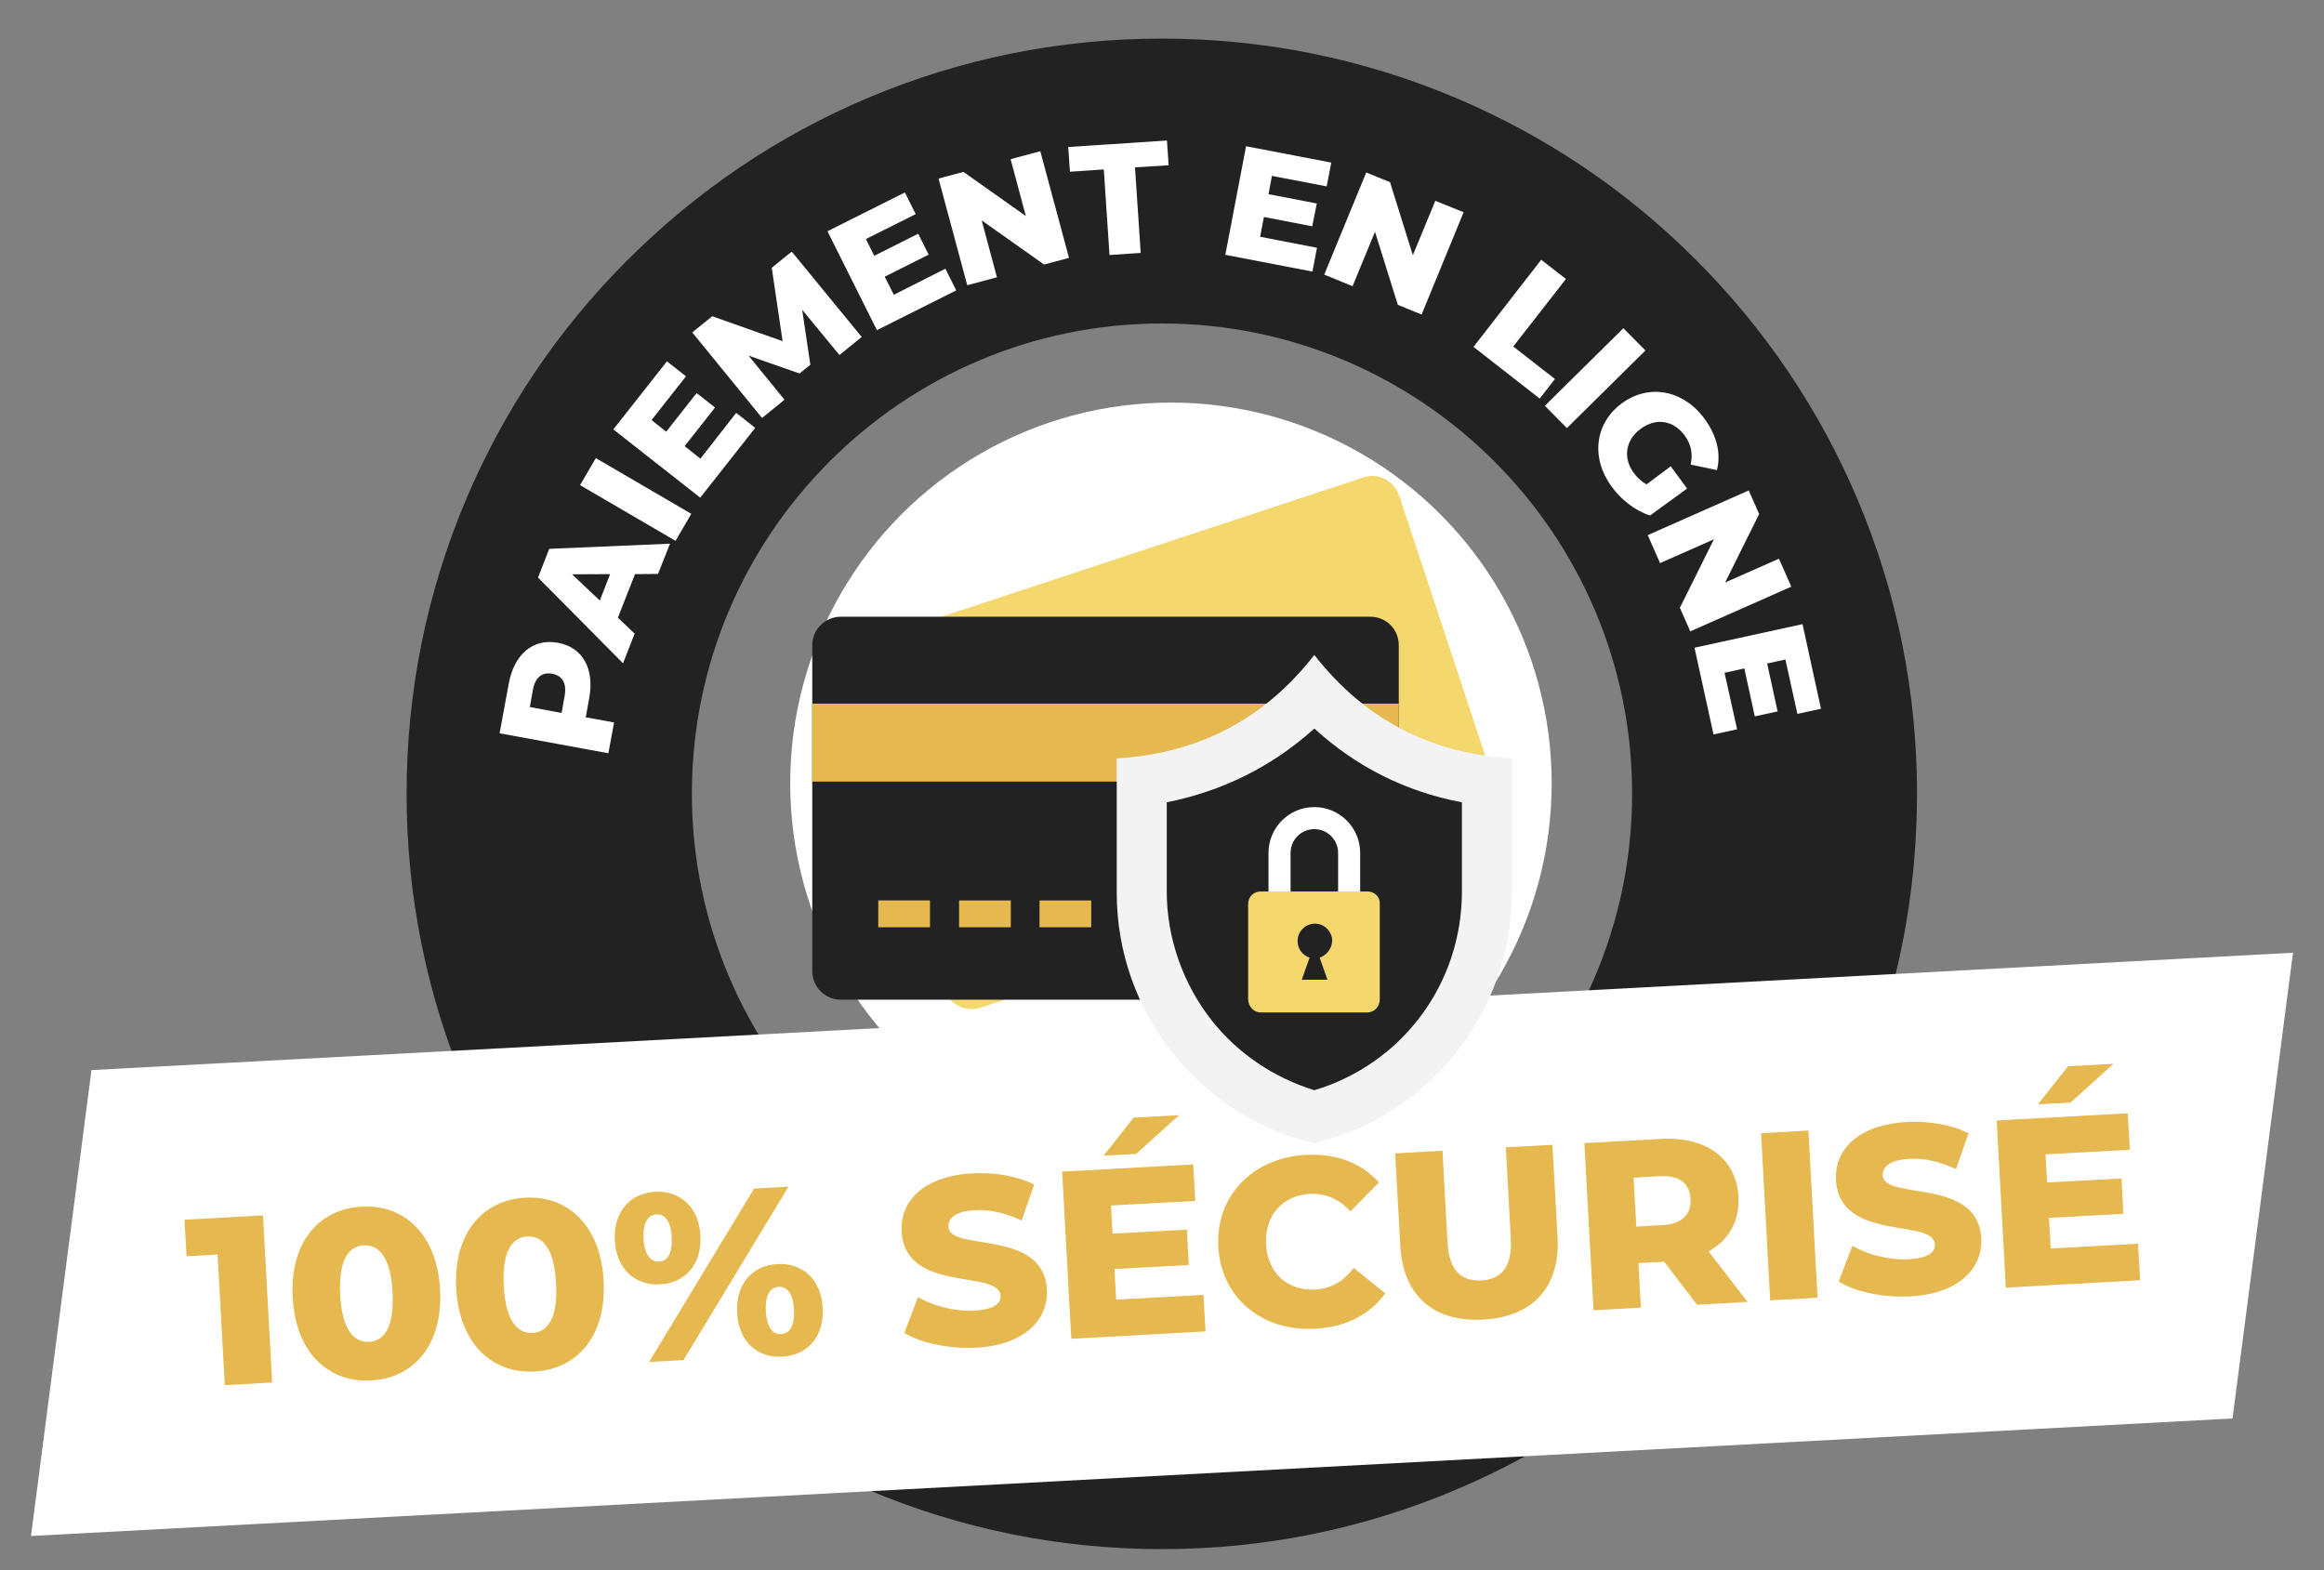 <?xml version="1.0" encoding="utf-8"?>
<!-- Generator: Adobe Illustrator 27.0.1, SVG Export Plug-In . SVG Version: 6.00 Build 0)  -->
<svg version="1.1" id="Calque_1" xmlns="http://www.w3.org/2000/svg" xmlns:xlink="http://www.w3.org/1999/xlink" x="0px" y="0px"
	 viewBox="0 0 1222 825.7" enable-background="new 0 0 1222 825.7" xml:space="preserve">
<rect x="0" y="0" width="1222" height="825.7" fill="#808080" stroke="none"/>
<g display="none">
	<rect x="-29" y="-94.7" display="inline" fill="#111723" width="1280" height="1024"/>
</g>
<g>
	<g>
		<path fill="#222222" d="M611,814.6c-53.6,0-105.6-10.5-154.6-31.2c-47.3-20-89.8-48.6-126.2-85.1C293.7,661.8,265,619.3,245,572
			c-20.7-49-31.2-101-31.2-154.6s10.5-105.6,31.2-154.6c20-47.3,48.6-89.8,85.1-126.2s78.9-65.1,126.2-85.1
			c49-20.7,101-31.2,154.6-31.2s105.6,10.5,154.6,31.2c47.3,20,89.8,48.6,126.2,85.1c36.5,36.5,65.1,78.9,85.1,126.2
			c20.7,49,31.2,101,31.2,154.6S997.7,523,977,572c-20,47.3-48.6,89.8-85.1,126.2c-36.5,36.5-78.9,65.1-126.2,85.1
			C716.6,804.1,664.6,814.6,611,814.6z M611,170.1c-136.3,0-247.2,110.9-247.2,247.2c0,136.3,110.9,247.2,247.2,247.2
			c136.3,0,247.2-110.9,247.2-247.2C858.2,281,747.3,170.1,611,170.1z"/>
	</g>
	<g>
		<path fill="#FFFFFF" d="M293.4,338c13,2.4,19.3,13.7,16.4,29.2l-1.8,10l14.9,2.7l-3,16.2l-57.2-10.5l4.8-26.1
			C270.4,343.9,280.3,335.6,293.4,338z M290.4,354.3c-5.3-1-9,1.8-10.2,8.5l-1.6,9l16.7,3.1l1.6-9
			C298.1,359.2,295.6,355.3,290.4,354.3z"/>
		<path fill="#FFFFFF" d="M333.9,301.9l-9,22.9l8.8,8.4l-6.1,15.6l-44.7-45.1l5.9-15.1l63.5-2.7l-6.3,15.9L333.9,301.9z
			 M320.8,301.9l-20,0.1l14.6,13.8L320.8,301.9z"/>
		<path fill="#FFFFFF" d="M305,255.1l8.3-14.2l50.2,29.3l-8.3,14.2L305,255.1z"/>
		<path fill="#FFFFFF" d="M387.1,217.1l10,7.9l-28.9,36.7l-45.7-35.9l28.2-35.8l10,7.9l-18.1,23l7.7,6.1l16-20.3l9.7,7.6l-16,20.3
			l8.3,6.6L387.1,217.1z"/>
		<path fill="#FFFFFF" d="M441.4,186.7l-19.6-23.8l4.3,28.9l-5.7,4.6l-26.8-9.4l18.9,23.2l-11.8,9.6l-36.7-45l10.5-8.5l37,13.1
			l-5.7-38.6l10.5-8.5l36.8,44.9L441.4,186.7z"/>
		<path fill="#FFFFFF" d="M497.1,141.3l5.7,11.4l-41.7,20.9l-26-52l40.7-20.4l5.7,11.4l-26.2,13.1l4.4,8.8l23.1-11.6l5.5,11
			l-23.1,11.6l4.8,9.5L497.1,141.3z"/>
		<path fill="#FFFFFF" d="M547,79.5l15.1,56.1l-13.1,3.5l-32.8-23.2l8,29.9l-15.6,4.2l-15.1-56.1l13.1-3.5l32.8,23.2l-8-29.9
			L547,79.5z"/>
		<path fill="#FFFFFF" d="M580.4,89.1l-17.8,1.2l-0.9-13l51.9-3.4l0.9,13L596.8,88l3,45l-16.4,1.1L580.4,89.1z"/>
		<path fill="#FFFFFF" d="M692.5,130.3l-2.4,12.5l-45.8-8.8l10.9-57.1l44.8,8.6L697.6,98l-28.8-5.5l-1.8,9.6l25.4,4.9L690,119
			l-25.4-4.9l-2,10.4L692.5,130.3z"/>
		<path fill="#FFFFFF" d="M769.6,111.6l-22.1,53.8l-12.5-5.1l-12-38.4l-11.8,28.6l-14.9-6.1l22.1-53.7l12.5,5.1l12,38.4l11.8-28.6
			L769.6,111.6z"/>
		<path fill="#FFFFFF" d="M810.4,136.6l13,10.1l-27.7,35.5l21.9,17.1l-8,10.3l-34.8-27.2L810.4,136.6z"/>
		<path fill="#FFFFFF" d="M853.6,172.6l11.6,11.7l-41.3,40.8l-11.6-11.7L853.6,172.6z"/>
		<path fill="#FFFFFF" d="M878.5,245.2l8.6,11.7l-19.5,14.2c-7.9-2.6-15.4-8.5-20.3-15.4c-10.9-15-8.7-33.3,5.6-43.7
			c14.3-10.4,32.4-6.9,43.5,8.4c6.4,8.8,8.6,18.1,6.4,26.8l-13.8-2.9c1.2-5.8,0.2-10.7-3.1-15.2c-5.9-8.1-15.1-9.6-23.2-3.6
			c-7.9,5.8-9.5,15.1-3.7,23.1c1.8,2.5,4,4.5,6.8,6.1L878.5,245.2z"/>
		<path fill="#FFFFFF" d="M941.9,308.5L888.8,332l-5.5-12.4l17.9-36l-28.3,12.5l-6.5-14.7l53.1-23.5l5.5,12.4l-17.9,36l28.3-12.5
			L941.9,308.5z"/>
		<path fill="#FFFFFF" d="M913.4,383.5l-12.4,2.7l-10-45.6l56.8-12.4l9.7,44.5l-12.4,2.7l-6.3-28.6l-9.6,2.1l5.5,25.2l-12,2.6
			l-5.5-25.2l-10.4,2.3L913.4,383.5z"/>
	</g>
	<g>
		<g>
			<g>
				<g>
					<g>
						<circle fill="#FFFFFF" cx="615.7" cy="411.9" r="200.2"/>
					</g>
				</g>
			</g>
			<g>
				<g>
					<g>
						<g>
							<g>
								<g>
									<path fill="#F4D86D" d="M735.8,260.8l53.8,162.7c2.5,7.8-1.6,16.6-9.7,19.1l-264.3,87.3c-7.8,2.5-16.6-1.6-19.1-9.7
										l-53.8-162.7c-2.5-7.8,1.6-16.6,9.7-19.1l264.3-87.3C724.6,248.3,733,252.7,735.8,260.8z"/>
								</g>
							</g>
						</g>
					</g>
					<g>
						<g>
							<g>
								<g>
									<g>
										<path fill="#FFFFFF" d="M517.7,473.9l25.9-8.5l4.4,13.4l-25.9,8.5L517.7,473.9z"/>
									</g>
								</g>
							</g>
							<g>
								<g>
									<g>
										<path fill="#FFFFFF" d="M557.9,460.8l25.9-8.5l4.4,13.4l-25.9,8.5L557.9,460.8z"/>
									</g>
								</g>
							</g>
							<g>
								<g>
									<g>
										<path fill="#FFFFFF" d="M598.3,447.6l25.9-8.5l4.4,13.4l-25.9,8.5L598.3,447.6z"/>
									</g>
								</g>
							</g>
							<g>
								<g>
									<g>
										<path fill="#FFFFFF" d="M638.6,434.2l25.9-8.5l4.4,13.4l-25.9,8.5L638.6,434.2z"/>
									</g>
								</g>
							</g>
							<g>
								<g>
									<g>
										<path fill="#FFFFFF" d="M678.7,421.1l25.9-8.5l4.4,13.4l-25.9,8.5L678.7,421.1z"/>
									</g>
								</g>
							</g>
							<g>
								<g>
									<g>
										<path fill="#FFFFFF" d="M719,407.6l25.9-8.5l4.4,13.4l-25.9,8.5L719,407.6z"/>
									</g>
								</g>
							</g>
						</g>
					</g>
				</g>
				<g>
					<g>
						<g>
							<g>
								<path fill="#222222" d="M735.5,339.3v171.4c0,8.4-6.9,15-15,15H442.1c-8.4,0-15-6.9-15-15V339.3c0-8.4,6.9-15,15-15h278.4
									C728.9,324.3,735.5,330.9,735.5,339.3z"/>
							</g>
						</g>
					</g>
					<g>
						<g>
							<g>
								<path fill="#E6B850" d="M427.1,370h308.4v41H427.1L427.1,370z"/>
							</g>
						</g>
					</g>
					<g>
						<g>
							<g>
								<g>
									<path fill="#E6B850" d="M461.8,473.5H489v14.1h-27.2V473.5z"/>
								</g>
							</g>
						</g>
						<g>
							<g>
								<g>
									<path fill="#E6B850" d="M504.3,473.5h27.2v14.1h-27.2V473.5z"/>
								</g>
							</g>
						</g>
						<g>
							<g>
								<g>
									<path fill="#E6B850" d="M546.6,473.5h27.2v14.1h-27.2V473.5z"/>
								</g>
							</g>
						</g>
						<g>
							<g>
								<g>
									<path fill="#FFFFFF" d="M588.8,473.5H616v14.1h-27.2V473.5z"/>
								</g>
							</g>
						</g>
						<g>
							<g>
								<g>
									<path fill="#FFFFFF" d="M631.3,473.5h27.2v14.1h-27.2V473.5z"/>
								</g>
							</g>
						</g>
						<g>
							<g>
								<g>
									<path fill="#FFFFFF" d="M673.6,473.5h27.2v14.1h-27.2V473.5z"/>
								</g>
							</g>
						</g>
					</g>
				</g>
			</g>
		</g>
	</g>
	<g>
		<polygon fill="#FFFFFF" points="1173.9,745.9 16.3,807.7 48.1,562.7 1205.7,501 		"/>
		<g>
			<path fill="#E6B850" d="M138.3,639.1l4.8,87.9l-24.9,1.4l-3.8-68.7l-16.3,0.9l-1.1-19.2L138.3,639.1z"/>
			<path fill="#E6B850" d="M153.9,682.3c-1.6-29,13.8-46.6,36.3-47.8c22.4-1.2,39.6,14.6,41.2,43.6c1.6,29-13.8,46.6-36.2,47.8
				C172.7,727.2,155.5,711.4,153.9,682.3z M206.4,679.5c-1-18.5-7.2-25-15.1-24.6c-8,0.4-13.4,7.7-12.4,26.1
				c1,18.5,7.2,25,15.2,24.6C202,705.1,207.4,697.9,206.4,679.5z"/>
			<path fill="#E6B850" d="M239.9,677.6c-1.6-29,13.8-46.6,36.3-47.8c22.4-1.2,39.6,14.6,41.2,43.6c1.6,29-13.8,46.6-36.2,47.8
				C258.7,722.4,241.5,706.6,239.9,677.6z M292.4,674.8c-1-18.5-7.2-25-15.1-24.6c-8,0.4-13.4,7.7-12.4,26.1
				c1,18.5,7.2,25,15.2,24.6C288,700.4,293.4,693.2,292.4,674.8z"/>
			<path fill="#E6B850" d="M323.3,652.3c-0.8-15.2,8.2-24.9,21.1-25.6c13.1-0.7,23.1,7.9,23.9,23.1c0.8,15.3-8.2,24.9-21.3,25.6
				C334.2,676.1,324.1,667.6,323.3,652.3z M353.2,650.6c-0.5-8.9-3.8-12.3-8.1-12c-4,0.2-7.2,3.9-6.7,12.8c0.5,8.9,4.1,12.2,8.1,12
				C350.7,663.2,353.7,659.6,353.2,650.6z M396.5,625l18.1-1l-55.2,91.2l-18.1,1L396.5,625z M387.6,690.3
				c-0.8-15.2,8.1-24.9,21.1-25.6c13.1-0.7,23.1,7.9,23.9,23.1c0.8,15.3-8.2,24.9-21.3,25.6C398.3,714.2,388.4,705.6,387.6,690.3z
				 M417.5,688.7c-0.5-8.9-3.9-12.3-8.1-12c-4.1,0.2-7.2,3.9-6.7,12.8c0.5,8.9,3.9,12.3,8.1,12C414.9,701.3,418,697.6,417.5,688.7z"
				/>
			<path fill="#E6B850" d="M475.5,700.9l7.2-18.8c8.1,4.7,19.3,7.6,29.5,7.1c10.3-0.6,14.2-3.7,13.9-7.9c-0.8-13.9-50.2-1-52-33.7
				c-0.9-15.7,11.2-29.2,37.4-30.6c11.4-0.6,23.4,1.4,32.3,5.9l-6.6,18.9c-8.7-4.1-17.1-5.9-24.7-5.4c-10.4,0.6-14,4.3-13.8,8.7
				c0.7,13.4,50,0.7,51.8,33.1c0.8,15.3-11.3,29.1-37.4,30.5C498.6,709.3,484.1,706.2,475.5,700.9z"/>
			<path fill="#E6B850" d="M632.8,680.9l1.1,19.2l-70.6,3.9l-4.8-87.9l68.9-3.8l1.1,19.2l-44.3,2.4l0.8,14.8l39.1-2.1l1,18.6
				l-39.1,2.1l0.9,16.1L632.8,680.9z M597.4,606.8l-17.1,0.9l15.8-20l23.9-1.3L597.4,606.8z"/>
			<path fill="#E6B850" d="M640.6,655.7c-1.5-26.7,18-46.8,45.8-48.4c16.2-0.9,29.6,4.3,38.7,14.5l-15,15.2
				c-5.9-6.4-12.9-9.6-21.3-9.2c-14.4,0.8-23.9,11.4-23.1,26.5c0.8,15.1,11.4,24.6,25.9,23.8c8.4-0.5,15-4.5,20.2-11.4l16.6,13.4
				c-8,11.1-20.7,17.8-36.9,18.6C663.6,700.3,642.1,682.4,640.6,655.7z"/>
			<path fill="#E6B850" d="M736.3,655.2l-2.7-48.7l24.9-1.4l2.6,48c0.8,15.1,7.4,20.8,17.9,20.2c10.3-0.6,16.2-6.9,15.4-22l-2.6-48
				l24.5-1.3l2.7,48.7c1.4,26.2-13.1,41.8-39.1,43.2C753.9,695.3,737.8,681.5,736.3,655.2z"/>
			<path fill="#E6B850" d="M875.1,663.5l-13.6,0.7l1.3,23.4l-24.9,1.4l-4.8-87.9l40.2-2.2c24-1.3,39.7,10.3,40.8,30.4
				c0.7,12.9-5,22.8-15.7,28.7l20.5,26.6l-26.6,1.5L875.1,663.5z M872.8,618.5l-13.8,0.8l1.4,25.7l13.8-0.8
				c10.3-0.6,15.2-5.6,14.7-13.7C888.6,622.4,883.1,617.9,872.8,618.5z"/>
			<path fill="#E6B850" d="M926,595.9l24.9-1.4l4.8,87.9l-24.9,1.4L926,595.9z"/>
			<path fill="#E6B850" d="M966.8,673.9l7.2-18.8c8.1,4.7,19.3,7.6,29.5,7.1c10.3-0.6,14.2-3.7,13.9-7.9c-0.8-13.9-50.2-1-52-33.7
				c-0.9-15.7,11.2-29.2,37.4-30.6c11.4-0.6,23.4,1.4,32.3,5.9l-6.6,18.9c-8.7-4.1-17.1-5.9-24.7-5.4c-10.4,0.6-14,4.3-13.8,8.7
				c0.7,13.4,50,0.7,51.8,33.1c0.8,15.3-11.3,29.1-37.4,30.5C990,682.4,975.4,679.3,966.8,673.9z"/>
			<path fill="#E6B850" d="M1124.2,654l1.1,19.2l-70.6,3.9l-4.8-87.9l68.9-3.8l1.1,19.2l-44.3,2.4l0.8,14.8l39.1-2.1l1,18.6
				l-39.1,2.1l0.9,16.1L1124.2,654z M1088.7,579.8l-17.1,0.9l15.8-20l23.9-1.3L1088.7,579.8z"/>
		</g>
	</g>
	<g>
		<g>
			<g>
				<path fill="#F3F3F3" d="M795,398.8v70.4c0,62.6-42.9,117.3-103.9,132c-30.7-7.2-56.6-24.7-74.8-47.9
					c-18.5-23.5-29.1-52.6-29.1-83.8v-70.7c42.9-2.5,77.6-20.6,103.9-54.4C717.4,378.1,752.1,396.3,795,398.8L795,398.8z"/>
			</g>
		</g>
		<g>
			<g>
				<g>
					<path fill="#222222" d="M691.1,573.3c-21.3-6.6-40.4-19.4-54.1-36.9c-15-19.1-23.5-43.2-23.5-67.6v-46.9
						c29.4-5.9,55.4-18.8,77.6-38.8c21.9,20,47.9,33.2,77.6,38.8v46.9C768.7,517.6,737.1,559.5,691.1,573.3L691.1,573.3z"/>
				</g>
			</g>
		</g>
		<g>
			<g>
				<g>
					<g>
						<g>
							<g>
								<path fill="#FFFFFF" d="M715.2,448.5v24.4h-11.6v-24.4c0-6.9-5.6-12.5-12.5-12.5c-6.9,0-12.5,5.6-12.5,12.5v24.4H667v-24.4
									c0-13.1,10.6-24.1,24.1-24.1C704.2,424.4,715.2,435,715.2,448.5z"/>
							</g>
						</g>
					</g>
				</g>
			</g>
			<g>
				<g>
					<g>
						<g>
							<g>
								<path fill="#F4D86D" d="M719.2,468.8h-56.3c-3.8,0-6.6,2.8-6.6,6.6v50.1c0,3.8,3.1,6.9,6.6,6.9h56c3.8,0,6.6-3.1,6.6-6.9
									v-50.1C725.8,472,723,468.8,719.2,468.8z M693.9,503.6l4.1,11.6h-13.5l4.1-11.6c-3.8-1.3-6.3-4.7-6.3-8.8
									c0-5,4.1-9.1,9.1-9.1c5,0,9.1,4.1,9.1,9.1C700.2,499.2,697.4,502.3,693.9,503.6L693.9,503.6z"/>
							</g>
						</g>
					</g>
				</g>
			</g>
		</g>
	</g>
</g>
</svg>
